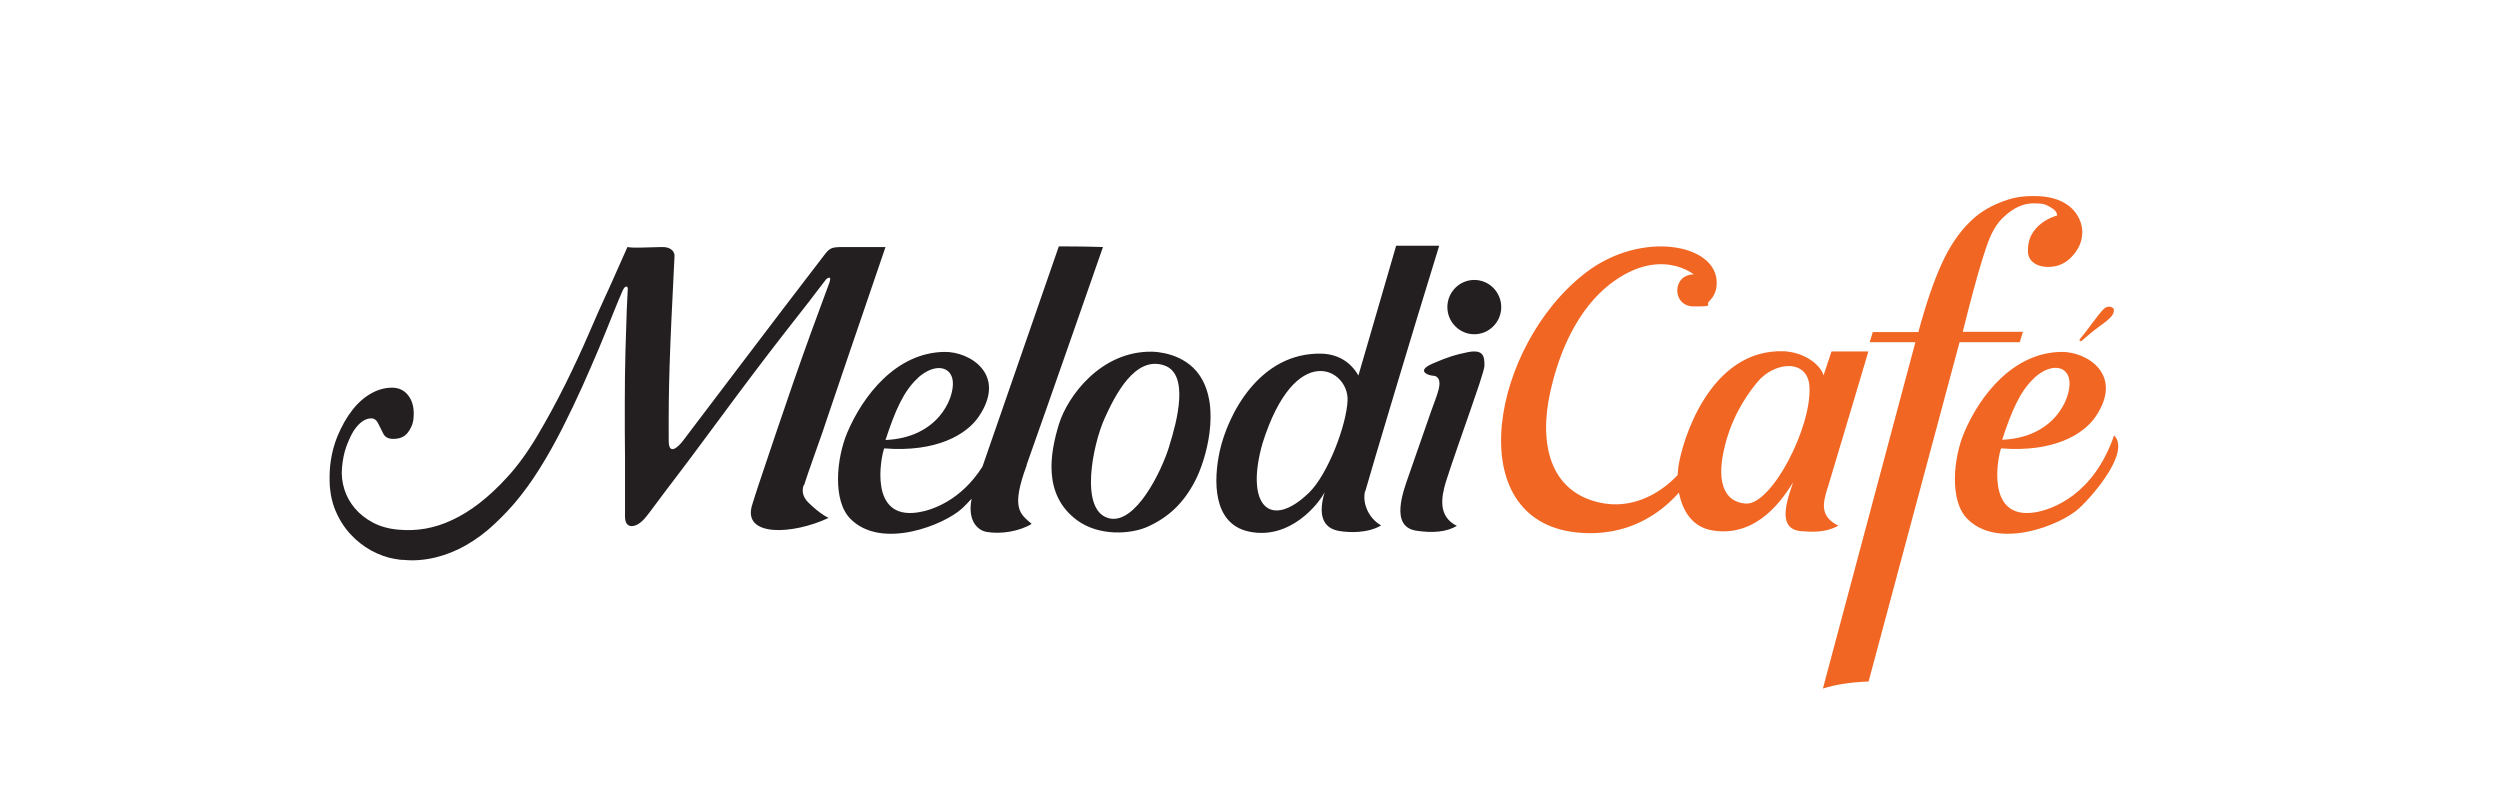 <?xml version="1.0" encoding="UTF-8"?> <svg xmlns="http://www.w3.org/2000/svg" id="Layer_1" version="1.1" viewBox="0 0 1132.4 364.6"><path d="M364.2,219.8c2.4-7.5,5.5-15.7,8.7-25-1.5,4.2,21.6-63.8,28.2-82.9-8.7,0-11.7,0-19.9,0-2.2,0-3.7.2-4.6.6-.9.4-1.8,1.2-2.6,2.2-21.9,28.4-63.7,83.8-64.9,85.3-1.3,1.6-6.1,7-6.2-.2-.1-25.3.3-37.6,2.6-83.2.2-1.1-.1-2.4-1.1-3.3-.9-.9-2.5-1.5-4.8-1.4-8.3.2-12.5.5-15.4,0-6.4,14.6-10.2,22.8-9.8,21.9-2.1,4.5-4.7,10.4-7.8,17.6-3.1,7.2-6.6,14.7-10.5,22.6-3.9,7.8-8.1,15.6-12.6,23.2-4.5,7.6-9.1,13.9-13.8,19-8.3,9.1-16.6,15.5-24.8,19.3-8.2,3.9-16.4,5.2-24.6,4.4-4.4-.4-8.2-1.5-11.4-3.2-3.2-1.7-6-3.9-8.1-6.4-2.2-2.6-3.8-5.4-4.8-8.6-1-3.2-1.4-6.4-1.1-9.7.3-3.5.9-6.7,1.9-9.5,1-2.8,2.1-5.2,3.3-7.2,1.3-2,2.6-3.4,4-4.4,1.4-1,2.8-1.4,4.1-1.4,1.4,0,2.5.9,3.3,2.7.6,1.3,1.3,2.7,2.1,4.2.8,1.6,2.3,2.4,4.5,2.4,2.8,0,4.9-.8,6.5-2.7,1.5-1.9,2.5-4.1,2.7-6.6.4-4.1-.3-7.5-2.1-10-1.8-2.6-4.4-3.9-7.6-3.9-3.1,0-6.2.8-9.3,2.5-3.1,1.7-6,4.2-8.6,7.5-2.6,3.3-4.9,7.3-6.8,11.9-1.9,4.6-3.1,9.7-3.5,15.2,0,.9-.1,1.7-.1,2.5,0,.2,0,.4,0,.6,0,.2,0,.4,0,.6,0,.4,0,.8,0,1.2,0,1.6.1,3.1.3,4.5.3,2.9,1,5.5,1.8,7.8,1.8,4.7,4.2,8.6,7.1,11.8,2.9,3.2,6.1,5.7,9.7,7.7,3.6,1.9,7.1,3.2,10.8,3.8.6,0,1.3.2,1.9.3.3,0,.6,0,.9.1.2,0,.3,0,.5,0,.2,0,.3,0,.5,0,1.3.1,2.5.2,3.7.2,2.5,0,4.9-.2,7.3-.6,4.8-.8,9.4-2.3,14-4.5,4.5-2.2,8.9-5.1,13.1-8.6,4.2-3.6,8.2-7.6,12.1-12.1,3.9-4.6,7.8-9.9,11.4-15.7,3.7-5.9,7.1-12,10.3-18.3,3.2-6.3,6.2-12.6,9-18.8,2.8-6.3,5.4-12.2,7.7-17.7,2.3-5.6,4.4-10.6,6.1-15,1.8-4.4,3.2-7.9,4.4-10.6.6-1.4,1.2-2.1,1.8-2.1.6,0,.8.7.6,2.1,0,.5-.2,3.3-.4,8.3-.2,5-.4,11.3-.6,18.8-.2,7.5-.3,15.5-.3,24.1,0,8.6,0,16.6.1,24,0,7.4,0,13.6,0,18.6,0,5,0,7.8,0,8.3,0,2.8,1.1,4.3,3,4.3,2.1,0,4.4-1.5,6.7-4.4.4-.5,1.9-2.4,4.4-5.8,2.5-3.4,5.7-7.6,9.5-12.6,3.8-5,8.1-10.7,12.8-17.1,4.7-6.4,9.5-12.8,14.4-19.4,4.9-6.6,9.8-13,14.5-19.2,4.8-6.2,9.1-11.8,12.9-16.6,3.8-4.8,6.9-8.8,9.2-11.9,2.4-3.1,3.6-4.7,3.7-4.8.7-.6,1.2-.8,1.6-.7.4.2.3,1.1-.3,2.7-5.6,15-11.1,30.1-16.4,45.4-5.3,15.3-10.5,30.8-15.7,46.3-1.1,3.3-2,6.2-2.8,8.8-4.2,14.3,18.5,13.2,34.7,5.6-2.3-1.1-5.1-3.2-7.7-5.6-2-1.8-5.1-4.5-3.6-9.2ZM465,210.6c9.9-27.8,34.6-98.7,34.6-98.7-7.6-.3-20-.3-20-.3l-34.6,99.8c-9.8,15.4-23,19.8-29.3,20.7-22.3,3.4-16.7-25-15.2-29,24,1.9,37.4-6.5,42.7-14.2,13.2-19.2-3.9-29.7-15.4-29.5-22,.3-37,20-44,36.5-4.9,11.6-6.8,30.8,1.4,39.1,14.1,14.3,42.7,2.7,50.7-4.8,1.2-1.2,2.7-2.6,4.2-4.3-2.1,10.7,3.4,14.4,6.6,15,6.5,1.2,15.1-.2,20.6-3.6-5.3-4.6-9.5-7-2.2-26.7ZM415.8,171.1c7.7-6.8,15.2-5.3,15.8,1.8.6,7.9-7,25.4-30.5,26.4,4.3-13.1,8.2-22.3,14.8-28.2ZM521.7,159.3c-23.1-.3-38.1,20.2-42,32.7-4.1,13.3-7.4,32.1,8.1,43.6,10,7.4,24.4,6.4,32,3,9.5-4.3,16.4-10.7,21.7-21.1,4.6-8.9,11.7-32.7,2-47.3-7-10.5-20.2-10.9-21.9-10.9ZM529.6,202.2c-3.5,11.4-15.2,35.3-27.1,32.6-13.8-3.2-7.5-33.4-2.2-45.2,4.6-10.2,13.8-28.9,27.3-24,11.1,4.1,5.6,25.1,2,36.5ZM618.4,222.6c2-7.3,22-74.2,33.5-111.3h-19.5l-17.1,58.8c-3.3-5.8-8.8-9.6-16.5-9.9-28.4-.8-42.7,27.8-46.3,44.1-2.8,12.8-3.5,33,13.3,36.5,18.5,3.9,31.6-12.6,34.2-17.9-3.9,13.2,1.5,16.7,6.5,17.6,4.7.8,13,1.1,19.1-2.5-6.1-3.5-8.5-10.5-7.3-15.5ZM610.4,181.2c-.4,11.3-9,33.8-17.5,42-17.6,17-29.1,5.8-21-22.5,14.8-46.8,38.9-33.6,38.5-19.5ZM664.1,159.7c-4.2.8-8.4,2-15.2,5-7.8,3.4-1.4,5.2-1.6,5.1.8.4,2.7.4,3,.6,3.9,2,.3,9-2.1,16-1.8,5.2-9.1,26.2-10,28.7-2.7,7.7-8.7,23.5,3.4,25.3,7.4,1.1,13.6.6,18.3-2.2-8.7-4.3-7-13.1-5-19.9,2.1-6.8,11.1-32.4,11.1-32.4,2.6-7.6,6.4-18.2,6.4-20.4,0-4.3-.5-7.6-8.4-5.8ZM667.8,126.8c-6.7,0-12.2,5.5-12.2,12.3s5.5,12.3,12.2,12.3,12.2-5.5,12.2-12.3-5.5-12.3-12.2-12.3Z" fill="#231f20"></path><path d="M942.6,154.6c2-1.7,3.9-3.3,5.5-4.6,1.7-1.3,2.7-2.1,3-2.3,2.2-1.5,3.8-2.8,4.8-3.9,1.1-1.1,1.6-2.1,1.6-3.1s-.2-1-.6-1.3c-.4-.3-.9-.5-1.6-.5-1,0-2,.5-2.9,1.6-.9.9-2.3,2.7-4.1,5.1-2.5,3.4-4.7,6.2-6.5,8.4l.7.6ZM914.9,154.9l1.4-4.6h-27.2v-.2l2.5-9.9c3.2-12.4,5.9-21.8,8.1-28.2,2.1-6.4,4.8-11,8.1-13.9,4.3-4,8.7-6,13.4-6s5.4.6,7.5,1.7c2.1,1.2,3.1,2.4,3.1,3.8-4,1.2-7.2,3.2-9.6,5.9-2.4,2.7-3.6,5.9-3.6,9.5-.2,2.5.6,4.4,2.3,5.8,1.7,1.4,4,2.1,6.9,2.1,4.3,0,7.9-1.6,10.9-4.9,3-3.3,4.5-6.9,4.5-10.9s-2-8.7-5.9-11.7c-3.9-3.1-9.2-4.6-16-4.6s-10.6,1-15.8,3.1c-5.1,2.1-9.5,4.9-13,8.4-5.1,4.9-9.4,11.3-13,19.2-3.6,7.9-7.1,18.1-10.5,30.7v.2h-20.7l-1.4,4.6h20.7l-41.9,156.9c5.5-1.8,12.4-2.9,20.7-3.2l41.2-153.7h27.2ZM827.7,221.5c9.9-32.9,13.7-45.9,18.6-62.3h-16.7c-1.7,5-3.6,10.8-3.6,10.8-1.5-5-8.8-10.4-17.9-10.9-33.8-1.2-46.3,40.9-47.9,52.6-.1,1-.2,2.2-.3,3.5-8.6,9.1-21.2,15.5-35.1,12.5-23.1-5-27.7-27.1-22.6-50.1,2.3-10.4,5.5-19.1,9.1-26.2,5.3-10.4,11.5-17.6,17.7-22.5,22.6-17.6,38.2-4.6,38.2-4.6-9.9,0-10,14.5,0,14.5s4.9-.4,7.2-2.6c2-1.9,3.2-4.7,3.2-7.8.5-18-34.1-24.3-59.3-4.9-42.5,32.5-57.6,112.3-3.9,117.7,23.1,2.3,38.1-9,46.1-18.1,1.5,7.8,5.7,15.7,15.4,17.2,20.9,3.3,32.5-15.9,36.3-21.8-2.6,7.8-7.7,21.2,3.7,22.1,5.1.4,11.1.7,16.8-2.5-8.6-4.3-6.9-10.3-5-16.8ZM790.7,228.1c-9.2-.7-13.2-8.9-9.9-24,2.9-13.4,9-23.5,15.1-30.9,7.7-9.5,22.9-10.8,23.7,1.8,1.2,18.4-17.2,54-28.9,53.1ZM957.6,197.2c-9.3,27.1-28.2,33.7-36,34.9-22.3,3.4-16.7-25-15.2-29,24,1.9,37.4-6.5,42.7-14.2,13.2-19.2-3.9-29.7-15.4-29.5-22,.3-37,20-44,36.5-4.9,11.6-6.8,30.8,1.4,39.1,14.1,14.3,42.7,2.7,50.7-4.8,7.5-7,22.9-25.6,15.9-32.9ZM921.6,171c7.7-6.8,15.2-5.3,15.8,1.8.6,7.9-7,25.4-30.5,26.4,4.3-13.1,8.2-22.3,14.8-28.2Z" fill="#f16623"></path></svg> 